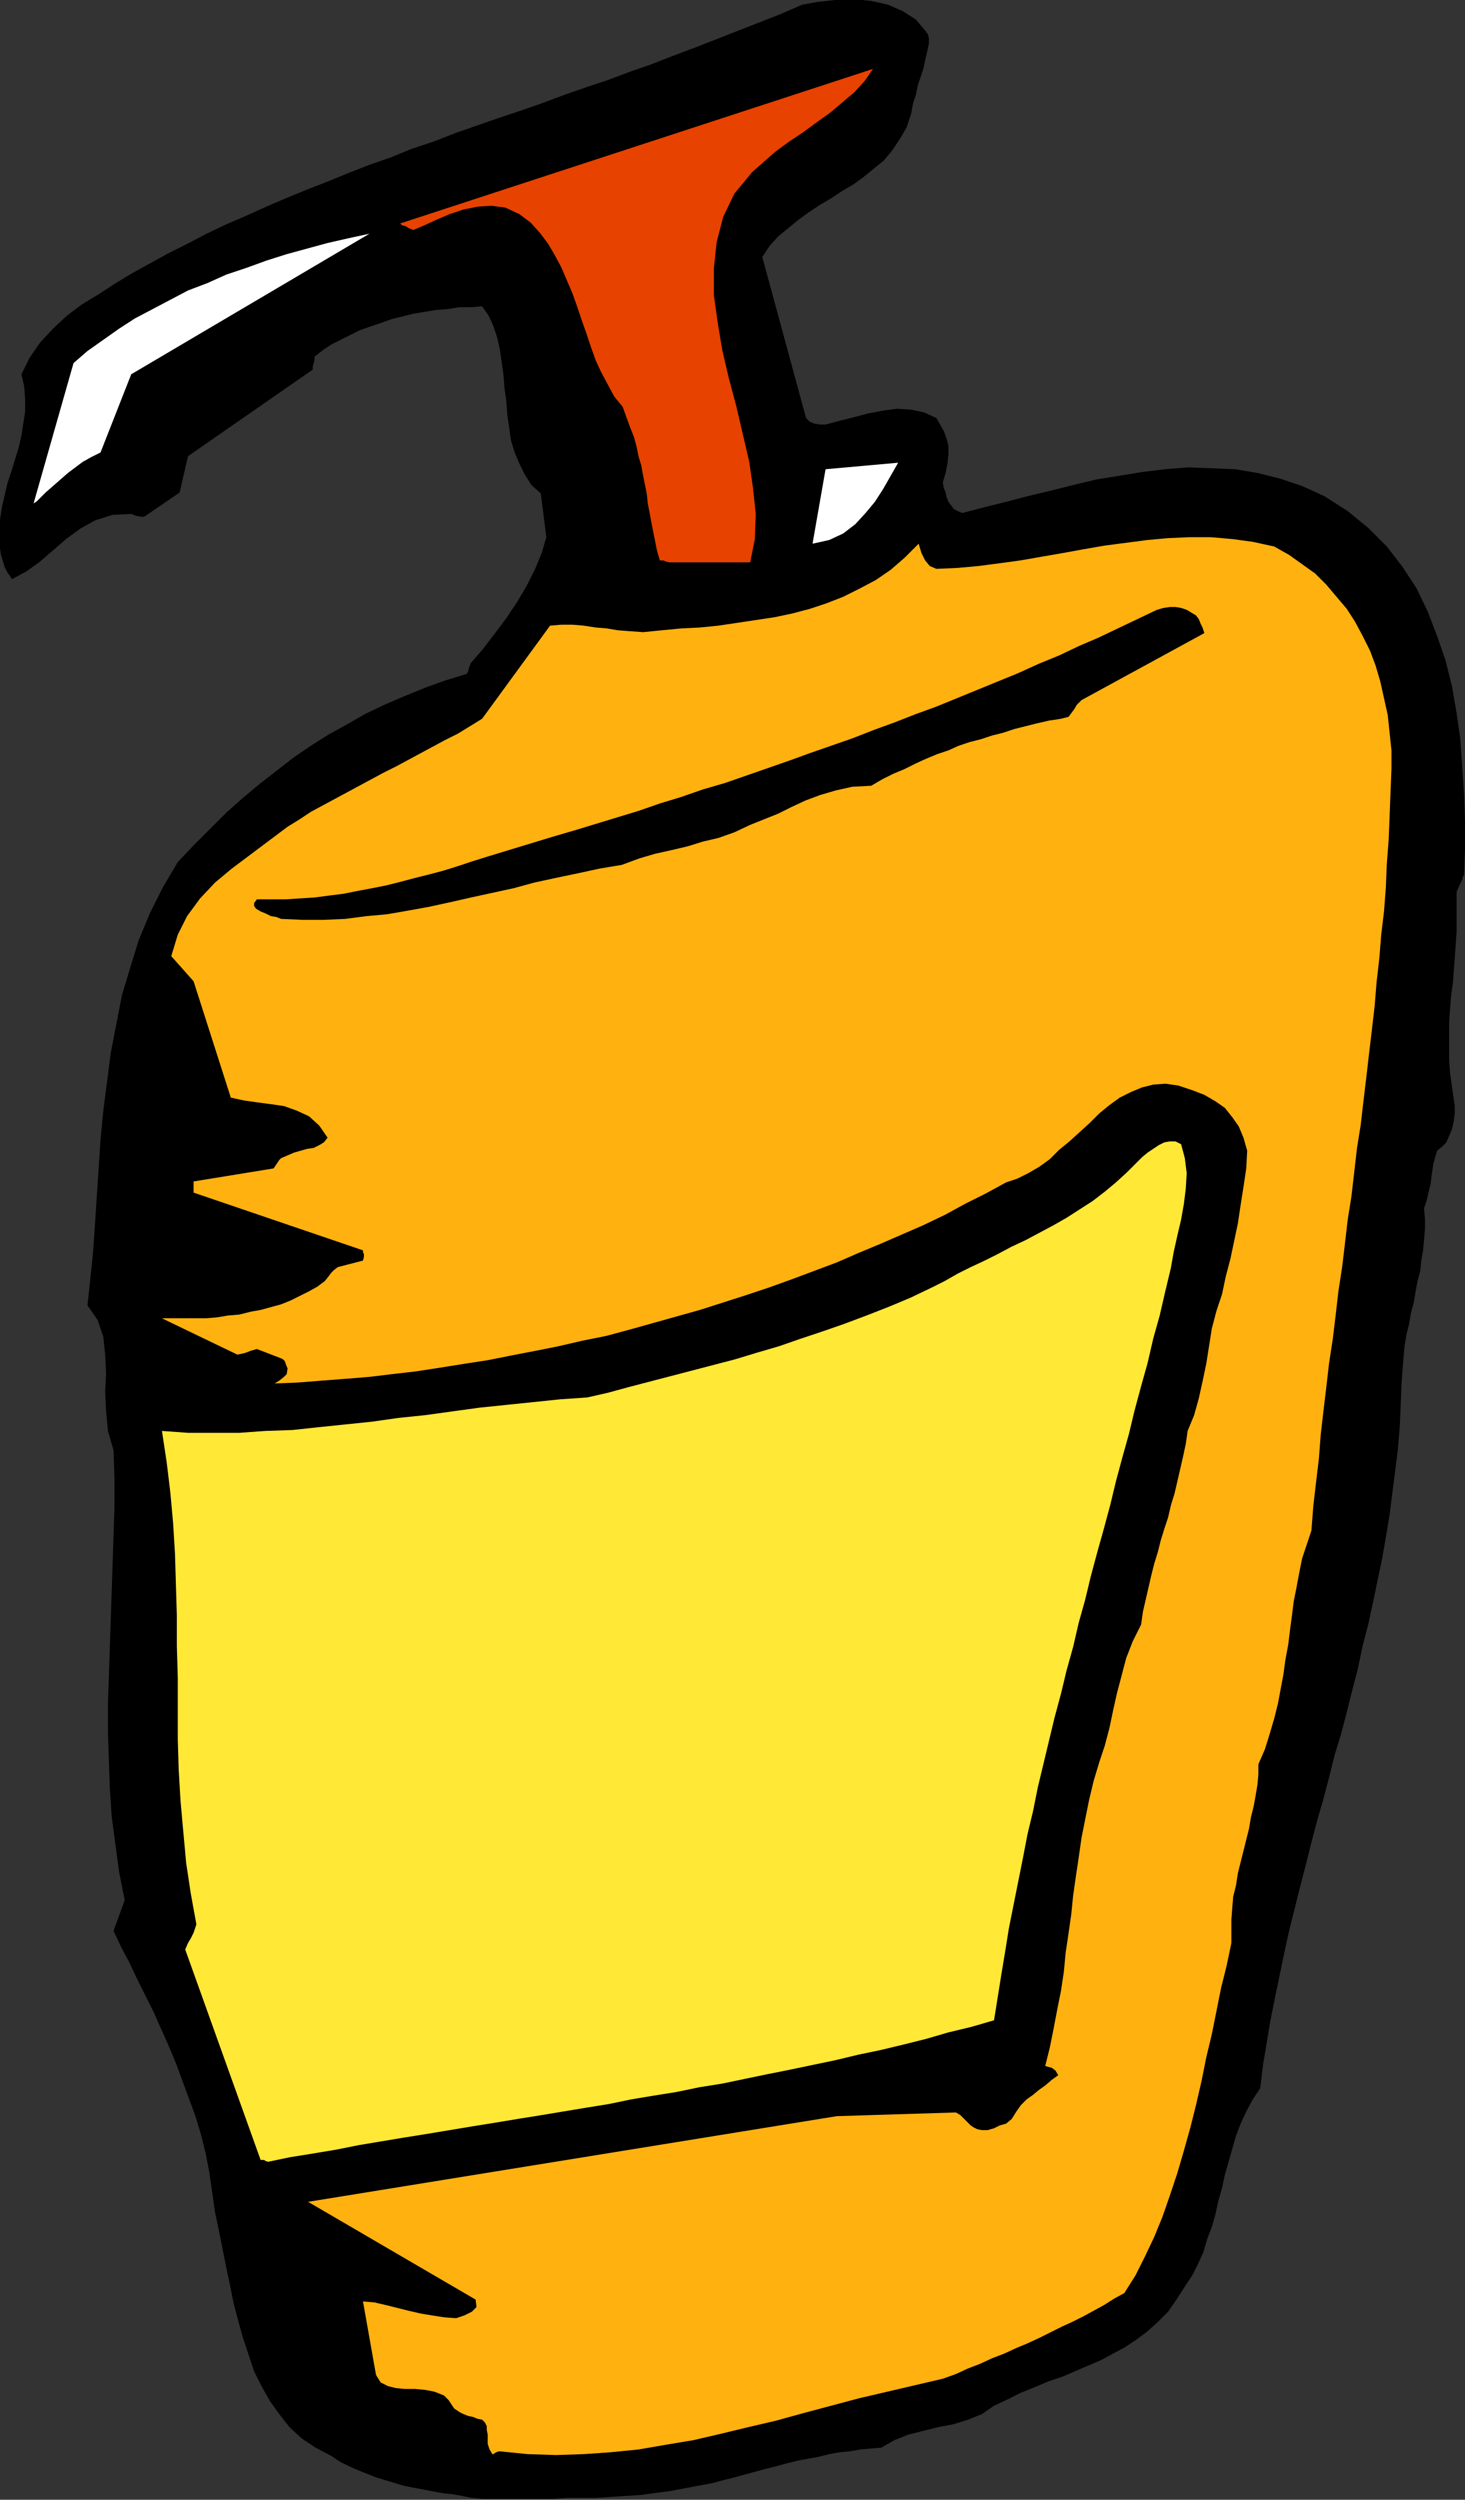<?xml version="1.0" encoding="UTF-8" standalone="no"?>
<svg
   xmlns:dc="http://purl.org/dc/elements/1.1/"
   xmlns:cc="http://creativecommons.org/ns#"
   xmlns:rdf="http://www.w3.org/1999/02/22-rdf-syntax-ns#"
   xmlns:svg="http://www.w3.org/2000/svg"
   xmlns="http://www.w3.org/2000/svg"
   xmlns:sodipodi="http://sodipodi.sourceforge.net/DTD/sodipodi-0.dtd"
   xmlns:inkscape="http://www.inkscape.org/namespaces/inkscape"
   version="1.0"
   width="39.98mm"
   height="68.199mm"
   id="svg19"
   sodipodi:docname="AD000173.WMF">
  <rect width="100%" height="100%" fill="#333333" stroke="none"/>
  <sodipodi:namedview
     pagecolor="#ffffff"
     bordercolor="#666666"
     borderopacity="1"
     objecttolerance="10"
     gridtolerance="10"
     guidetolerance="10"
     inkscape:pageopacity="0"
     inkscape:pageshadow="2"
     inkscape:window-width="640"
     inkscape:window-height="480"
     id="namedview21" />
  <defs
     id="defs3">
    <pattern
       id="WMFhbasepattern"
       patternUnits="userSpaceOnUse"
       width="6"
       height="6"
       x="0"
       y="0" />
  </defs>
  <path
     style="fill:#000000;fill-rule:evenodd;fill-opacity:1;stroke:none;"
     d="  M 49.728,257.664   L 51.168,257.664   L 52.608,257.664   L 54.144,257.664   L 55.584,257.664   L 57.024,257.664   L 58.464,257.568   L 60,257.568   L 61.44,257.568   L 62.976,257.472   L 64.416,257.376   L 65.952,257.28   L 67.392,257.088   L 68.928,256.896   L 70.464,256.608   L 72,256.32   L 73.536,256.032   L 74.592,255.744   L 75.744,255.456   L 76.8,255.168   L 77.856,254.88   L 78.912,254.592   L 80.064,254.304   L 81.12,254.016   L 82.272,253.728   L 83.328,253.536   L 84.384,253.344   L 85.536,253.056   L 86.592,252.864   L 87.648,252.768   L 88.704,252.576   L 89.856,252.48   L 90.912,252.384   L 92.256,251.616   L 93.696,251.04   L 95.232,250.656   L 96.768,250.272   L 98.304,249.984   L 99.84,249.504   L 101.28,248.928   L 102.528,248.064   L 103.968,247.392   L 105.312,246.72   L 106.752,246.144   L 108.096,245.568   L 109.536,245.088   L 110.88,244.512   L 112.224,243.936   L 113.568,243.36   L 114.816,242.688   L 116.064,242.016   L 117.216,241.248   L 118.368,240.384   L 119.424,239.424   L 120.48,238.368   L 121.344,237.12   L 122.208,235.776   L 122.976,234.624   L 123.552,233.472   L 124.128,232.224   L 124.512,230.88   L 124.992,229.632   L 125.376,228.288   L 125.664,226.944   L 126.048,225.6   L 126.336,224.256   L 126.72,222.912   L 127.104,221.568   L 127.488,220.224   L 127.968,218.976   L 128.544,217.728   L 129.216,216.48   L 129.984,215.328   L 130.272,212.928   L 130.656,210.624   L 131.04,208.32   L 131.52,205.92   L 132,203.616   L 132.48,201.312   L 132.96,199.104   L 133.536,196.8   L 134.112,194.496   L 134.688,192.288   L 135.264,189.984   L 135.84,187.776   L 136.512,185.472   L 137.088,183.264   L 137.664,180.96   L 138.336,178.752   L 138.912,176.544   L 139.488,174.24   L 140.064,172.032   L 140.544,169.728   L 141.12,167.52   L 141.6,165.312   L 142.08,163.008   L 142.56,160.704   L 142.944,158.496   L 143.328,156.192   L 143.616,153.888   L 143.904,151.68   L 144.192,149.376   L 144.384,146.976   L 144.48,144.672   L 144.576,142.368   L 144.672,141.12   L 144.768,139.968   L 144.864,138.816   L 145.056,137.664   L 145.344,136.512   L 145.536,135.36   L 145.824,134.304   L 146.016,133.152   L 146.208,132.096   L 146.496,131.04   L 146.592,129.984   L 146.784,128.928   L 146.88,127.872   L 146.976,126.72   L 146.976,125.664   L 146.88,124.608   L 147.168,123.744   L 147.36,122.88   L 147.552,122.112   L 147.648,121.344   L 147.744,120.672   L 147.84,120   L 148.032,119.328   L 148.224,118.656   L 148.704,118.272   L 149.184,117.792   L 149.472,117.12   L 149.76,116.448   L 149.952,115.584   L 150.048,114.816   L 150.048,114.048   L 149.952,113.376   L 149.76,112.032   L 149.568,110.688   L 149.472,109.344   L 149.472,108   L 149.472,106.656   L 149.472,105.312   L 149.568,104.064   L 149.664,102.72   L 149.856,101.376   L 149.952,100.128   L 150.048,98.784   L 150.144,97.44   L 150.24,96.096   L 150.24,94.752   L 150.24,93.408   L 150.24,91.968   L 150.528,91.296   L 150.816,90.72   L 150.912,90.336   L 151.008,90.24   L 151.104,87.456   L 151.104,84.672   L 151.008,81.888   L 150.816,79.104   L 150.624,76.224   L 150.24,73.536   L 149.76,70.752   L 149.088,68.064   L 148.224,65.568   L 147.264,63.072   L 146.112,60.672   L 144.672,58.464   L 143.04,56.352   L 141.12,54.432   L 139.008,52.704   L 136.608,51.168   L 134.304,50.112   L 132,49.344   L 129.696,48.768   L 127.392,48.384   L 124.992,48.288   L 122.592,48.192   L 120.192,48.384   L 117.792,48.672   L 115.488,49.056   L 113.088,49.44   L 110.688,50.016   L 108.384,50.592   L 105.984,51.168   L 103.776,51.744   L 101.472,52.32   L 99.264,52.896   L 98.784,52.704   L 98.4,52.512   L 98.112,52.128   L 97.824,51.744   L 97.632,51.264   L 97.536,50.784   L 97.344,50.304   L 97.248,49.728   L 97.536,48.768   L 97.728,47.808   L 97.824,46.848   L 97.824,45.984   L 97.632,45.216   L 97.344,44.448   L 96.96,43.776   L 96.576,43.104   L 95.328,42.528   L 93.984,42.24   L 92.544,42.144   L 91.104,42.336   L 89.568,42.624   L 88.128,43.008   L 86.592,43.392   L 85.152,43.776   L 84.576,43.776   L 84,43.68   L 83.52,43.488   L 83.136,43.104   L 78.624,26.496   L 79.392,25.344   L 80.256,24.384   L 81.312,23.52   L 82.368,22.656   L 83.424,21.888   L 84.576,21.12   L 85.728,20.448   L 86.88,19.68   L 88.032,19.008   L 89.088,18.24   L 90.144,17.376   L 91.2,16.512   L 92.064,15.456   L 92.832,14.304   L 93.504,13.152   L 93.984,11.712   L 94.176,10.656   L 94.464,9.792   L 94.656,8.832   L 94.944,7.968   L 95.232,7.104   L 95.424,6.24   L 95.616,5.376   L 95.808,4.512   L 95.808,4.32   L 95.808,3.936   L 95.712,3.552   L 95.52,3.264   L 94.464,2.016   L 93.12,1.152   L 91.584,0.48   L 89.856,0.096   L 87.936,-0.096   L 86.112,0   L 84.384,0.192   L 82.752,0.48   L 80.544,1.44   L 78.336,2.304   L 76.128,3.168   L 73.92,4.032   L 71.712,4.896   L 69.408,5.76   L 67.2,6.624   L 64.992,7.392   L 62.688,8.256   L 60.384,9.024   L 58.176,9.792   L 55.872,10.656   L 53.664,11.424   L 51.36,12.192   L 49.152,12.96   L 46.944,13.728   L 44.736,14.592   L 42.432,15.36   L 40.32,16.224   L 38.112,16.992   L 35.904,17.856   L 33.792,18.72   L 31.584,19.584   L 29.472,20.448   L 27.456,21.312   L 25.344,22.272   L 23.328,23.136   L 21.312,24.096   L 19.296,25.152   L 17.376,26.112   L 15.456,27.168   L 13.536,28.224   L 11.808,29.28   L 10.176,30.336   L 8.448,31.392   L 6.912,32.544   L 5.472,33.888   L 4.128,35.328   L 3.072,36.864   L 2.208,38.592   L 2.496,39.84   L 2.592,41.184   L 2.592,42.432   L 2.4,43.68   L 2.208,44.928   L 1.92,46.176   L 1.536,47.424   L 1.152,48.672   L 0.768,49.824   L 0.48,51.072   L 0.192,52.32   L 0,53.568   L -0.096,54.72   L -0.096,55.968   L 0.096,57.216   L 0.48,58.464   L 0.768,59.04   L 1.056,59.424   L 1.152,59.616   L 1.248,59.712   L 2.688,58.944   L 4.032,57.984   L 5.376,56.832   L 6.816,55.584   L 8.256,54.528   L 9.792,53.664   L 11.616,53.088   L 13.536,52.992   L 14.016,53.184   L 14.496,53.28   L 14.784,53.28   L 14.88,53.28   L 18.528,50.784   L 19.392,47.04   L 32.256,38.112   L 32.256,37.824   L 32.352,37.44   L 32.448,37.056   L 32.448,36.768   L 33.312,36.096   L 34.176,35.52   L 35.136,35.04   L 36.096,34.56   L 37.056,34.08   L 38.112,33.696   L 39.264,33.312   L 40.32,32.928   L 41.472,32.64   L 42.624,32.352   L 43.776,32.16   L 44.928,31.968   L 46.176,31.872   L 47.328,31.68   L 48.576,31.68   L 49.728,31.584   L 50.4,32.544   L 50.88,33.6   L 51.264,34.752   L 51.552,36   L 51.744,37.344   L 51.936,38.688   L 52.032,40.032   L 52.224,41.376   L 52.32,42.72   L 52.512,44.064   L 52.704,45.408   L 53.088,46.656   L 53.568,47.808   L 54.144,48.96   L 54.816,50.016   L 55.776,50.88   L 56.352,55.392   L 55.872,57.024   L 55.2,58.656   L 54.336,60.384   L 53.376,62.016   L 52.224,63.744   L 51.072,65.28   L 49.824,66.912   L 48.576,68.352   L 48.384,68.832   L 48.288,69.216   L 48.192,69.408   L 48.096,69.504   L 45.888,70.176   L 43.776,70.944   L 41.664,71.808   L 39.648,72.672   L 37.632,73.632   L 35.808,74.688   L 33.888,75.744   L 32.064,76.896   L 30.24,78.144   L 28.512,79.488   L 26.784,80.832   L 25.056,82.272   L 23.328,83.808   L 21.696,85.44   L 19.968,87.168   L 18.336,88.896   L 16.8,91.488   L 15.456,94.176   L 14.304,96.96   L 13.44,99.744   L 12.576,102.624   L 12,105.6   L 11.424,108.576   L 11.04,111.552   L 10.656,114.528   L 10.368,117.504   L 10.176,120.48   L 9.984,123.36   L 9.792,126.336   L 9.6,129.12   L 9.312,131.904   L 9.024,134.592   L 10.08,136.128   L 10.656,137.856   L 10.848,139.68   L 10.944,141.6   L 10.848,143.52   L 10.944,145.536   L 11.136,147.552   L 11.712,149.568   L 11.808,152.448   L 11.808,155.424   L 11.712,158.304   L 11.616,161.184   L 11.52,164.16   L 11.424,167.04   L 11.328,169.92   L 11.232,172.8   L 11.136,175.68   L 11.136,178.656   L 11.232,181.536   L 11.328,184.416   L 11.52,187.296   L 11.904,190.176   L 12.288,193.056   L 12.864,195.936   L 11.712,199.104   L 12.48,200.736   L 13.344,202.368   L 14.112,204   L 14.976,205.728   L 15.84,207.456   L 16.608,209.184   L 17.376,210.912   L 18.144,212.736   L 18.816,214.56   L 19.488,216.384   L 20.16,218.208   L 20.736,220.128   L 21.216,222.048   L 21.6,224.064   L 21.888,226.08   L 22.176,228.096   L 22.56,229.92   L 22.944,231.84   L 23.328,233.76   L 23.712,235.584   L 24.096,237.504   L 24.576,239.328   L 25.056,241.056   L 25.632,242.784   L 26.208,244.512   L 26.976,246.048   L 27.84,247.584   L 28.8,248.928   L 29.856,250.272   L 31.104,251.424   L 32.544,252.384   L 34.176,253.248   L 35.04,253.824   L 36,254.304   L 36.864,254.688   L 37.824,255.072   L 38.784,255.456   L 39.744,255.744   L 40.704,256.032   L 41.664,256.32   L 42.624,256.512   L 43.68,256.704   L 44.64,256.896   L 45.696,257.088   L 46.656,257.184   L 47.712,257.376   L 48.672,257.568   L 49.728,257.664  z "
     id="path5" />
  <path
     style="fill:#ffb20f;fill-rule:evenodd;fill-opacity:1;stroke:none;"
     d="  M 51.552,252.768   L 54.432,253.056   L 57.312,253.152   L 60.192,253.056   L 62.976,252.864   L 65.856,252.576   L 68.64,252.096   L 71.52,251.616   L 74.4,250.944   L 77.184,250.272   L 80.064,249.6   L 82.848,248.832   L 85.728,248.064   L 88.608,247.296   L 91.488,246.624   L 94.368,245.952   L 97.248,245.28   L 98.592,244.8   L 99.84,244.224   L 101.088,243.744   L 102.336,243.168   L 103.584,242.688   L 104.832,242.112   L 105.984,241.632   L 107.232,241.056   L 108.384,240.48   L 109.536,239.904   L 110.592,239.424   L 111.744,238.848   L 112.8,238.272   L 113.856,237.696   L 114.912,237.024   L 115.968,236.448   L 117.12,234.624   L 118.08,232.704   L 119.04,230.688   L 119.904,228.576   L 120.672,226.368   L 121.44,224.064   L 122.112,221.76   L 122.784,219.36   L 123.36,217.056   L 123.936,214.56   L 124.416,212.16   L 124.992,209.76   L 125.472,207.36   L 125.952,204.96   L 126.528,202.656   L 127.008,200.352   L 127.008,199.104   L 127.008,197.952   L 127.104,196.704   L 127.2,195.552   L 127.488,194.4   L 127.68,193.152   L 127.968,192   L 128.256,190.848   L 128.544,189.696   L 128.832,188.544   L 129.024,187.392   L 129.312,186.24   L 129.504,185.184   L 129.696,184.032   L 129.792,182.976   L 129.792,181.92   L 130.464,180.384   L 130.944,178.848   L 131.424,177.216   L 131.808,175.68   L 132.096,174.144   L 132.384,172.608   L 132.576,171.168   L 132.864,169.632   L 133.056,168.096   L 133.248,166.656   L 133.44,165.12   L 133.728,163.68   L 134.016,162.144   L 134.304,160.704   L 134.784,159.264   L 135.264,157.824   L 135.456,155.328   L 135.744,152.832   L 136.032,150.432   L 136.224,147.936   L 136.512,145.44   L 136.8,143.04   L 137.088,140.544   L 137.472,138.048   L 137.76,135.648   L 138.048,133.152   L 138.432,130.656   L 138.72,128.256   L 139.008,125.76   L 139.392,123.36   L 139.68,120.864   L 139.968,118.368   L 140.352,115.968   L 140.64,113.472   L 140.928,111.072   L 141.216,108.576   L 141.504,106.176   L 141.792,103.68   L 141.984,101.28   L 142.272,98.784   L 142.464,96.384   L 142.752,93.984   L 142.944,91.488   L 143.04,89.088   L 143.232,86.592   L 143.328,84.192   L 143.424,81.696   L 143.52,79.296   L 143.52,77.376   L 143.328,75.552   L 143.136,73.728   L 142.752,72   L 142.368,70.272   L 141.888,68.64   L 141.312,67.104   L 140.544,65.568   L 139.776,64.128   L 138.912,62.784   L 137.856,61.536   L 136.8,60.288   L 135.648,59.136   L 134.304,58.176   L 132.96,57.216   L 131.424,56.352   L 129.216,55.872   L 127.104,55.584   L 124.896,55.392   L 122.688,55.392   L 120.48,55.488   L 118.368,55.68   L 116.16,55.968   L 113.952,56.256   L 111.744,56.64   L 109.632,57.024   L 107.424,57.408   L 105.216,57.792   L 103.104,58.08   L 100.896,58.368   L 98.784,58.56   L 96.576,58.656   L 95.904,58.368   L 95.424,57.792   L 95.04,57.024   L 94.752,56.064   L 93.312,57.504   L 91.872,58.752   L 90.336,59.808   L 88.704,60.672   L 86.976,61.536   L 85.248,62.208   L 83.52,62.784   L 81.696,63.264   L 79.872,63.648   L 77.952,63.936   L 76.032,64.224   L 74.112,64.512   L 72.192,64.704   L 70.272,64.8   L 68.256,64.992   L 66.336,65.184   L 64.992,65.088   L 63.744,64.992   L 62.592,64.8   L 61.44,64.704   L 60.192,64.512   L 59.04,64.416   L 57.888,64.416   L 56.736,64.512   L 49.728,74.112   L 48.48,74.88   L 47.232,75.648   L 45.888,76.32   L 44.64,76.992   L 43.392,77.664   L 42.144,78.336   L 40.896,79.008   L 39.552,79.68   L 38.304,80.352   L 37.056,81.024   L 35.808,81.696   L 34.56,82.368   L 33.312,83.04   L 32.064,83.712   L 30.912,84.48   L 29.664,85.248   L 27.744,86.688   L 25.824,88.128   L 23.904,89.568   L 22.176,91.008   L 20.64,92.64   L 19.296,94.464   L 18.336,96.384   L 17.664,98.592   L 19.968,101.184   L 23.808,113.184   L 25.152,113.472   L 26.496,113.664   L 27.936,113.856   L 29.28,114.048   L 30.624,114.528   L 31.872,115.104   L 32.928,116.064   L 33.792,117.312   L 33.408,117.792   L 32.928,118.08   L 32.352,118.368   L 31.68,118.464   L 31.008,118.656   L 30.336,118.848   L 29.664,119.136   L 28.992,119.424   L 28.8,119.616   L 28.608,119.904   L 28.416,120.192   L 28.224,120.48   L 19.968,121.824   L 19.968,122.112   L 19.968,122.4   L 19.968,122.688   L 19.968,122.976   L 37.44,128.928   L 37.44,129.12   L 37.536,129.312   L 37.536,129.6   L 37.44,129.984   L 34.848,130.656   L 34.464,130.944   L 34.176,131.232   L 33.888,131.616   L 33.504,132.096   L 32.736,132.672   L 31.872,133.152   L 30.912,133.632   L 29.952,134.112   L 28.992,134.496   L 27.936,134.784   L 26.88,135.072   L 25.824,135.264   L 24.672,135.552   L 23.52,135.648   L 22.368,135.84   L 21.216,135.936   L 20.064,135.936   L 19.008,135.936   L 17.856,135.936   L 16.704,135.936   L 24.48,139.68   L 24.96,139.584   L 25.344,139.488   L 25.824,139.296   L 26.496,139.104   L 28.992,140.064   L 29.184,140.16   L 29.376,140.352   L 29.472,140.64   L 29.664,141.12   L 29.568,141.696   L 29.28,141.984   L 28.8,142.368   L 28.32,142.656   L 30.72,142.56   L 33.12,142.368   L 35.616,142.176   L 38.016,141.984   L 40.416,141.696   L 42.912,141.408   L 45.408,141.024   L 47.808,140.64   L 50.304,140.256   L 52.704,139.776   L 55.2,139.296   L 57.6,138.816   L 60.096,138.24   L 62.496,137.76   L 64.992,137.088   L 67.392,136.416   L 69.792,135.744   L 72.192,135.072   L 74.592,134.304   L 76.992,133.536   L 79.296,132.768   L 81.696,131.904   L 84,131.04   L 86.304,130.176   L 88.512,129.216   L 90.816,128.256   L 93.024,127.296   L 95.232,126.336   L 97.44,125.28   L 99.552,124.128   L 101.664,123.072   L 103.776,121.92   L 104.928,121.536   L 106.08,120.96   L 107.232,120.288   L 108.288,119.52   L 109.248,118.56   L 110.304,117.696   L 111.36,116.736   L 112.416,115.776   L 113.376,114.816   L 114.432,113.952   L 115.488,113.184   L 116.64,112.608   L 117.792,112.128   L 118.944,111.84   L 120.192,111.744   L 121.536,111.936   L 122.976,112.416   L 124.224,112.896   L 125.376,113.568   L 126.336,114.24   L 127.104,115.2   L 127.776,116.16   L 128.256,117.312   L 128.64,118.656   L 128.544,120.48   L 128.256,122.4   L 127.968,124.224   L 127.68,126.144   L 127.296,127.968   L 126.912,129.792   L 126.432,131.616   L 126.048,133.44   L 125.472,135.168   L 124.992,136.992   L 124.704,138.816   L 124.416,140.64   L 124.032,142.464   L 123.648,144.192   L 123.168,145.92   L 122.496,147.552   L 122.304,148.896   L 122.016,150.24   L 121.728,151.488   L 121.44,152.736   L 121.152,153.984   L 120.768,155.232   L 120.48,156.48   L 120.096,157.632   L 119.712,158.88   L 119.424,160.032   L 119.04,161.28   L 118.752,162.432   L 118.464,163.68   L 118.176,164.928   L 117.888,166.176   L 117.696,167.52   L 116.832,169.248   L 116.16,170.976   L 115.68,172.8   L 115.2,174.624   L 114.816,176.352   L 114.432,178.176   L 113.952,180   L 113.376,181.728   L 112.8,183.648   L 112.32,185.664   L 111.936,187.584   L 111.552,189.504   L 111.264,191.52   L 110.976,193.44   L 110.688,195.456   L 110.496,197.376   L 110.208,199.392   L 109.92,201.312   L 109.728,203.328   L 109.44,205.248   L 109.056,207.168   L 108.672,209.184   L 108.288,211.104   L 107.808,213.024   L 108.096,213.12   L 108.48,213.216   L 108.864,213.504   L 109.152,213.984   L 108.48,214.464   L 107.808,215.04   L 107.136,215.52   L 106.56,216   L 105.888,216.48   L 105.312,217.056   L 104.832,217.728   L 104.352,218.496   L 103.776,218.976   L 103.104,219.168   L 102.528,219.456   L 101.856,219.648   L 101.28,219.648   L 100.8,219.552   L 100.416,219.36   L 100.128,219.168   L 99.744,218.784   L 99.456,218.496   L 99.072,218.112   L 98.592,217.824   L 86.304,218.208   L 31.776,227.04   L 49.056,237.12   L 49.152,237.888   L 48.672,238.368   L 47.904,238.752   L 47.04,239.04   L 45.792,238.944   L 44.544,238.752   L 43.392,238.56   L 42.144,238.272   L 40.992,237.984   L 39.84,237.696   L 38.592,237.408   L 37.44,237.312   L 38.784,244.896   L 39.264,245.664   L 40.032,246.048   L 40.8,246.24   L 41.76,246.336   L 42.816,246.336   L 43.872,246.432   L 44.832,246.624   L 45.792,247.008   L 45.984,247.2   L 46.272,247.488   L 46.464,247.776   L 46.656,248.064   L 46.848,248.352   L 47.136,248.544   L 47.424,248.736   L 47.808,248.928   L 48.288,249.12   L 48.768,249.216   L 49.248,249.408   L 49.728,249.504   L 50.016,249.792   L 50.208,250.176   L 50.208,250.56   L 50.304,251.04   L 50.304,251.52   L 50.304,252   L 50.496,252.576   L 50.784,253.056   L 50.88,253.056   L 51.168,252.864   L 51.456,252.768   L 51.552,252.768  z "
     id="path7" />
  <path
     style="fill:#ffe836;fill-rule:evenodd;fill-opacity:1;stroke:none;"
     d="  M 27.648,222.912   L 29.952,222.432   L 32.352,222.048   L 34.656,221.664   L 37.056,221.184   L 39.36,220.8   L 41.664,220.416   L 44.064,220.032   L 46.368,219.648   L 48.672,219.264   L 51.072,218.88   L 53.376,218.496   L 55.776,218.112   L 58.08,217.728   L 60.384,217.344   L 62.784,216.96   L 65.088,216.48   L 67.392,216.096   L 69.792,215.712   L 72.096,215.232   L 74.496,214.848   L 76.8,214.368   L 79.104,213.888   L 81.504,213.408   L 83.808,212.928   L 86.112,212.448   L 88.512,211.872   L 90.816,211.392   L 93.216,210.816   L 95.52,210.24   L 97.824,209.568   L 100.224,208.992   L 102.528,208.32   L 102.912,205.92   L 103.296,203.52   L 103.68,201.216   L 104.064,198.816   L 104.544,196.416   L 105.024,194.016   L 105.504,191.616   L 105.984,189.12   L 106.56,186.72   L 107.04,184.32   L 107.616,181.92   L 108.192,179.52   L 108.768,177.12   L 109.44,174.624   L 110.016,172.224   L 110.688,169.824   L 111.264,167.328   L 111.936,164.928   L 112.512,162.528   L 113.184,160.032   L 113.856,157.632   L 114.528,155.136   L 115.104,152.736   L 115.776,150.24   L 116.448,147.84   L 117.024,145.44   L 117.696,142.944   L 118.368,140.544   L 118.944,138.048   L 119.616,135.648   L 120.192,133.152   L 120.768,130.752   L 121.056,129.12   L 121.44,127.392   L 121.824,125.76   L 122.112,124.128   L 122.304,122.592   L 122.4,120.96   L 122.208,119.424   L 121.824,117.984   L 121.248,117.696   L 120.672,117.696   L 120.096,117.792   L 119.52,118.08   L 118.944,118.464   L 118.368,118.848   L 117.792,119.328   L 117.312,119.808   L 116.256,120.864   L 115.104,121.92   L 113.952,122.88   L 112.704,123.84   L 111.36,124.704   L 110.016,125.568   L 108.672,126.336   L 107.232,127.104   L 105.792,127.872   L 104.352,128.544   L 102.912,129.312   L 101.568,129.984   L 100.128,130.656   L 98.784,131.328   L 97.44,132.096   L 96.096,132.768   L 93.888,133.824   L 91.584,134.784   L 89.376,135.648   L 87.072,136.512   L 84.864,137.28   L 82.56,138.048   L 80.352,138.816   L 78.048,139.488   L 75.84,140.16   L 73.632,140.736   L 71.424,141.312   L 69.216,141.888   L 67.008,142.464   L 64.8,143.04   L 62.688,143.616   L 60.576,144.096   L 57.792,144.288   L 55.008,144.576   L 52.224,144.864   L 49.44,145.152   L 46.656,145.536   L 43.872,145.92   L 41.088,146.208   L 38.4,146.592   L 35.616,146.88   L 32.832,147.168   L 30.144,147.456   L 27.36,147.552   L 24.672,147.744   L 21.984,147.744   L 19.392,147.744   L 16.704,147.552   L 17.184,150.72   L 17.568,153.888   L 17.856,157.056   L 18.048,160.224   L 18.144,163.392   L 18.24,166.56   L 18.24,169.728   L 18.336,172.992   L 18.336,176.16   L 18.336,179.328   L 18.432,182.496   L 18.624,185.76   L 18.912,188.928   L 19.2,192.096   L 19.68,195.264   L 20.256,198.432   L 19.968,199.296   L 19.68,199.872   L 19.392,200.352   L 19.104,201.024   L 26.88,222.72   L 27.072,222.72   L 27.264,222.72   L 27.36,222.816   L 27.648,222.912  z "
     id="path9" />
  <path
     style="fill:#000000;fill-rule:evenodd;fill-opacity:1;stroke:none;"
     d="  M 28.992,94.752   L 31.2,94.848   L 33.408,94.848   L 35.616,94.752   L 37.824,94.464   L 39.936,94.272   L 42.144,93.888   L 44.256,93.504   L 46.464,93.024   L 48.576,92.544   L 50.784,92.064   L 52.992,91.584   L 55.104,91.008   L 57.312,90.528   L 59.616,90.048   L 61.824,89.568   L 64.128,89.184   L 65.952,88.512   L 67.584,88.032   L 69.312,87.648   L 70.944,87.264   L 72.48,86.784   L 74.112,86.4   L 75.744,85.824   L 77.376,85.056   L 78.816,84.48   L 80.256,83.904   L 81.6,83.232   L 83.04,82.56   L 84.576,81.984   L 86.208,81.504   L 87.936,81.12   L 89.856,81.024   L 91.008,80.352   L 92.16,79.776   L 93.312,79.296   L 94.464,78.72   L 95.52,78.24   L 96.672,77.76   L 97.824,77.376   L 98.88,76.896   L 100.032,76.512   L 101.184,76.224   L 102.336,75.84   L 103.488,75.552   L 104.64,75.168   L 105.792,74.88   L 106.944,74.592   L 108.192,74.304   L 108.864,74.208   L 109.44,74.112   L 109.824,74.016   L 110.208,73.92   L 110.496,73.536   L 110.784,73.152   L 111.072,72.672   L 111.552,72.192   L 124.224,65.28   L 124.128,64.992   L 124.032,64.704   L 123.84,64.32   L 123.648,63.84   L 123.36,63.456   L 122.88,63.168   L 122.4,62.88   L 121.824,62.688   L 121.248,62.592   L 120.672,62.592   L 120,62.688   L 119.328,62.88   L 117.312,63.84   L 115.296,64.8   L 113.28,65.76   L 111.264,66.624   L 109.248,67.584   L 107.136,68.448   L 105.024,69.408   L 102.912,70.272   L 100.8,71.136   L 98.688,72   L 96.576,72.864   L 94.464,73.632   L 92.256,74.496   L 90.144,75.264   L 87.936,76.128   L 85.728,76.896   L 83.52,77.664   L 81.408,78.432   L 79.2,79.2   L 76.992,79.968   L 74.784,80.736   L 72.48,81.408   L 70.272,82.176   L 68.064,82.848   L 65.856,83.616   L 63.648,84.288   L 61.44,84.96   L 59.232,85.632   L 56.928,86.304   L 54.72,86.976   L 52.512,87.648   L 50.304,88.32   L 48.768,88.8   L 47.328,89.28   L 45.792,89.76   L 44.352,90.144   L 42.816,90.528   L 41.376,90.912   L 39.84,91.296   L 38.4,91.584   L 36.864,91.872   L 35.424,92.16   L 33.888,92.352   L 32.448,92.544   L 30.912,92.64   L 29.472,92.736   L 27.936,92.736   L 26.496,92.736   L 26.208,93.12   L 26.208,93.408   L 26.4,93.696   L 26.88,93.984   L 27.36,94.176   L 27.936,94.464   L 28.512,94.56   L 28.992,94.752  z "
     id="path11" />
  <path
     style="fill:#e84200;fill-rule:evenodd;fill-opacity:1;stroke:none;"
     d="  M 69.024,57.984   L 77.376,57.984   L 77.856,55.584   L 77.952,52.992   L 77.664,50.304   L 77.28,47.616   L 76.608,44.736   L 75.936,41.856   L 75.168,38.976   L 74.496,36.096   L 74.016,33.216   L 73.632,30.432   L 73.632,27.648   L 73.92,24.96   L 74.592,22.368   L 75.744,19.968   L 77.568,17.76   L 79.968,15.648   L 81.408,14.592   L 82.848,13.632   L 84.288,12.576   L 85.632,11.616   L 86.88,10.56   L 88.128,9.504   L 89.184,8.352   L 90.048,7.104   L 41.28,23.04   L 41.472,23.232   L 41.856,23.328   L 42.144,23.52   L 42.624,23.712   L 43.776,23.232   L 45.024,22.656   L 46.368,22.08   L 47.808,21.6   L 49.248,21.312   L 50.688,21.216   L 52.128,21.408   L 53.568,22.08   L 54.72,22.944   L 55.68,24   L 56.544,25.152   L 57.216,26.304   L 57.888,27.552   L 58.464,28.896   L 59.04,30.24   L 59.52,31.584   L 60,33.024   L 60.48,34.368   L 60.96,35.808   L 61.44,37.152   L 62.016,38.4   L 62.688,39.648   L 63.36,40.896   L 64.224,41.952   L 64.608,43.008   L 64.992,44.064   L 65.376,45.024   L 65.664,46.08   L 65.856,47.04   L 66.144,48   L 66.336,49.056   L 66.528,50.016   L 66.72,50.976   L 66.816,51.936   L 67.008,52.896   L 67.2,53.952   L 67.392,54.912   L 67.584,55.872   L 67.776,56.832   L 68.064,57.792   L 68.256,57.792   L 68.448,57.792   L 68.64,57.888   L 69.024,57.984  z "
     id="path13" />
  <path
     style="fill:#ffffff;fill-rule:evenodd;fill-opacity:1;stroke:none;"
     d="  M 83.808,56.064   L 85.536,55.68   L 86.976,55.008   L 88.224,54.048   L 89.28,52.896   L 90.24,51.744   L 91.104,50.4   L 91.872,49.056   L 92.64,47.712   L 85.152,48.384   L 83.808,56.064  z "
     id="path15" />
  <path
     style="fill:#ffffff;fill-rule:evenodd;fill-opacity:1;stroke:none;"
     d="  M 3.936,51.552   L 4.704,50.784   L 5.472,50.112   L 6.24,49.44   L 7.008,48.768   L 7.776,48.192   L 8.544,47.616   L 9.408,47.136   L 10.368,46.656   L 13.536,38.592   L 38.112,24.096   L 35.904,24.576   L 33.792,25.056   L 31.68,25.632   L 29.568,26.208   L 27.456,26.88   L 25.344,27.648   L 23.328,28.32   L 21.408,29.184   L 19.392,29.952   L 17.568,30.912   L 15.744,31.872   L 13.92,32.832   L 12.288,33.888   L 10.656,35.04   L 9.024,36.192   L 7.584,37.44   L 3.456,51.936   L 3.552,51.84   L 3.744,51.744   L 3.84,51.648   L 3.936,51.552  z "
     id="path17" />
</svg>
